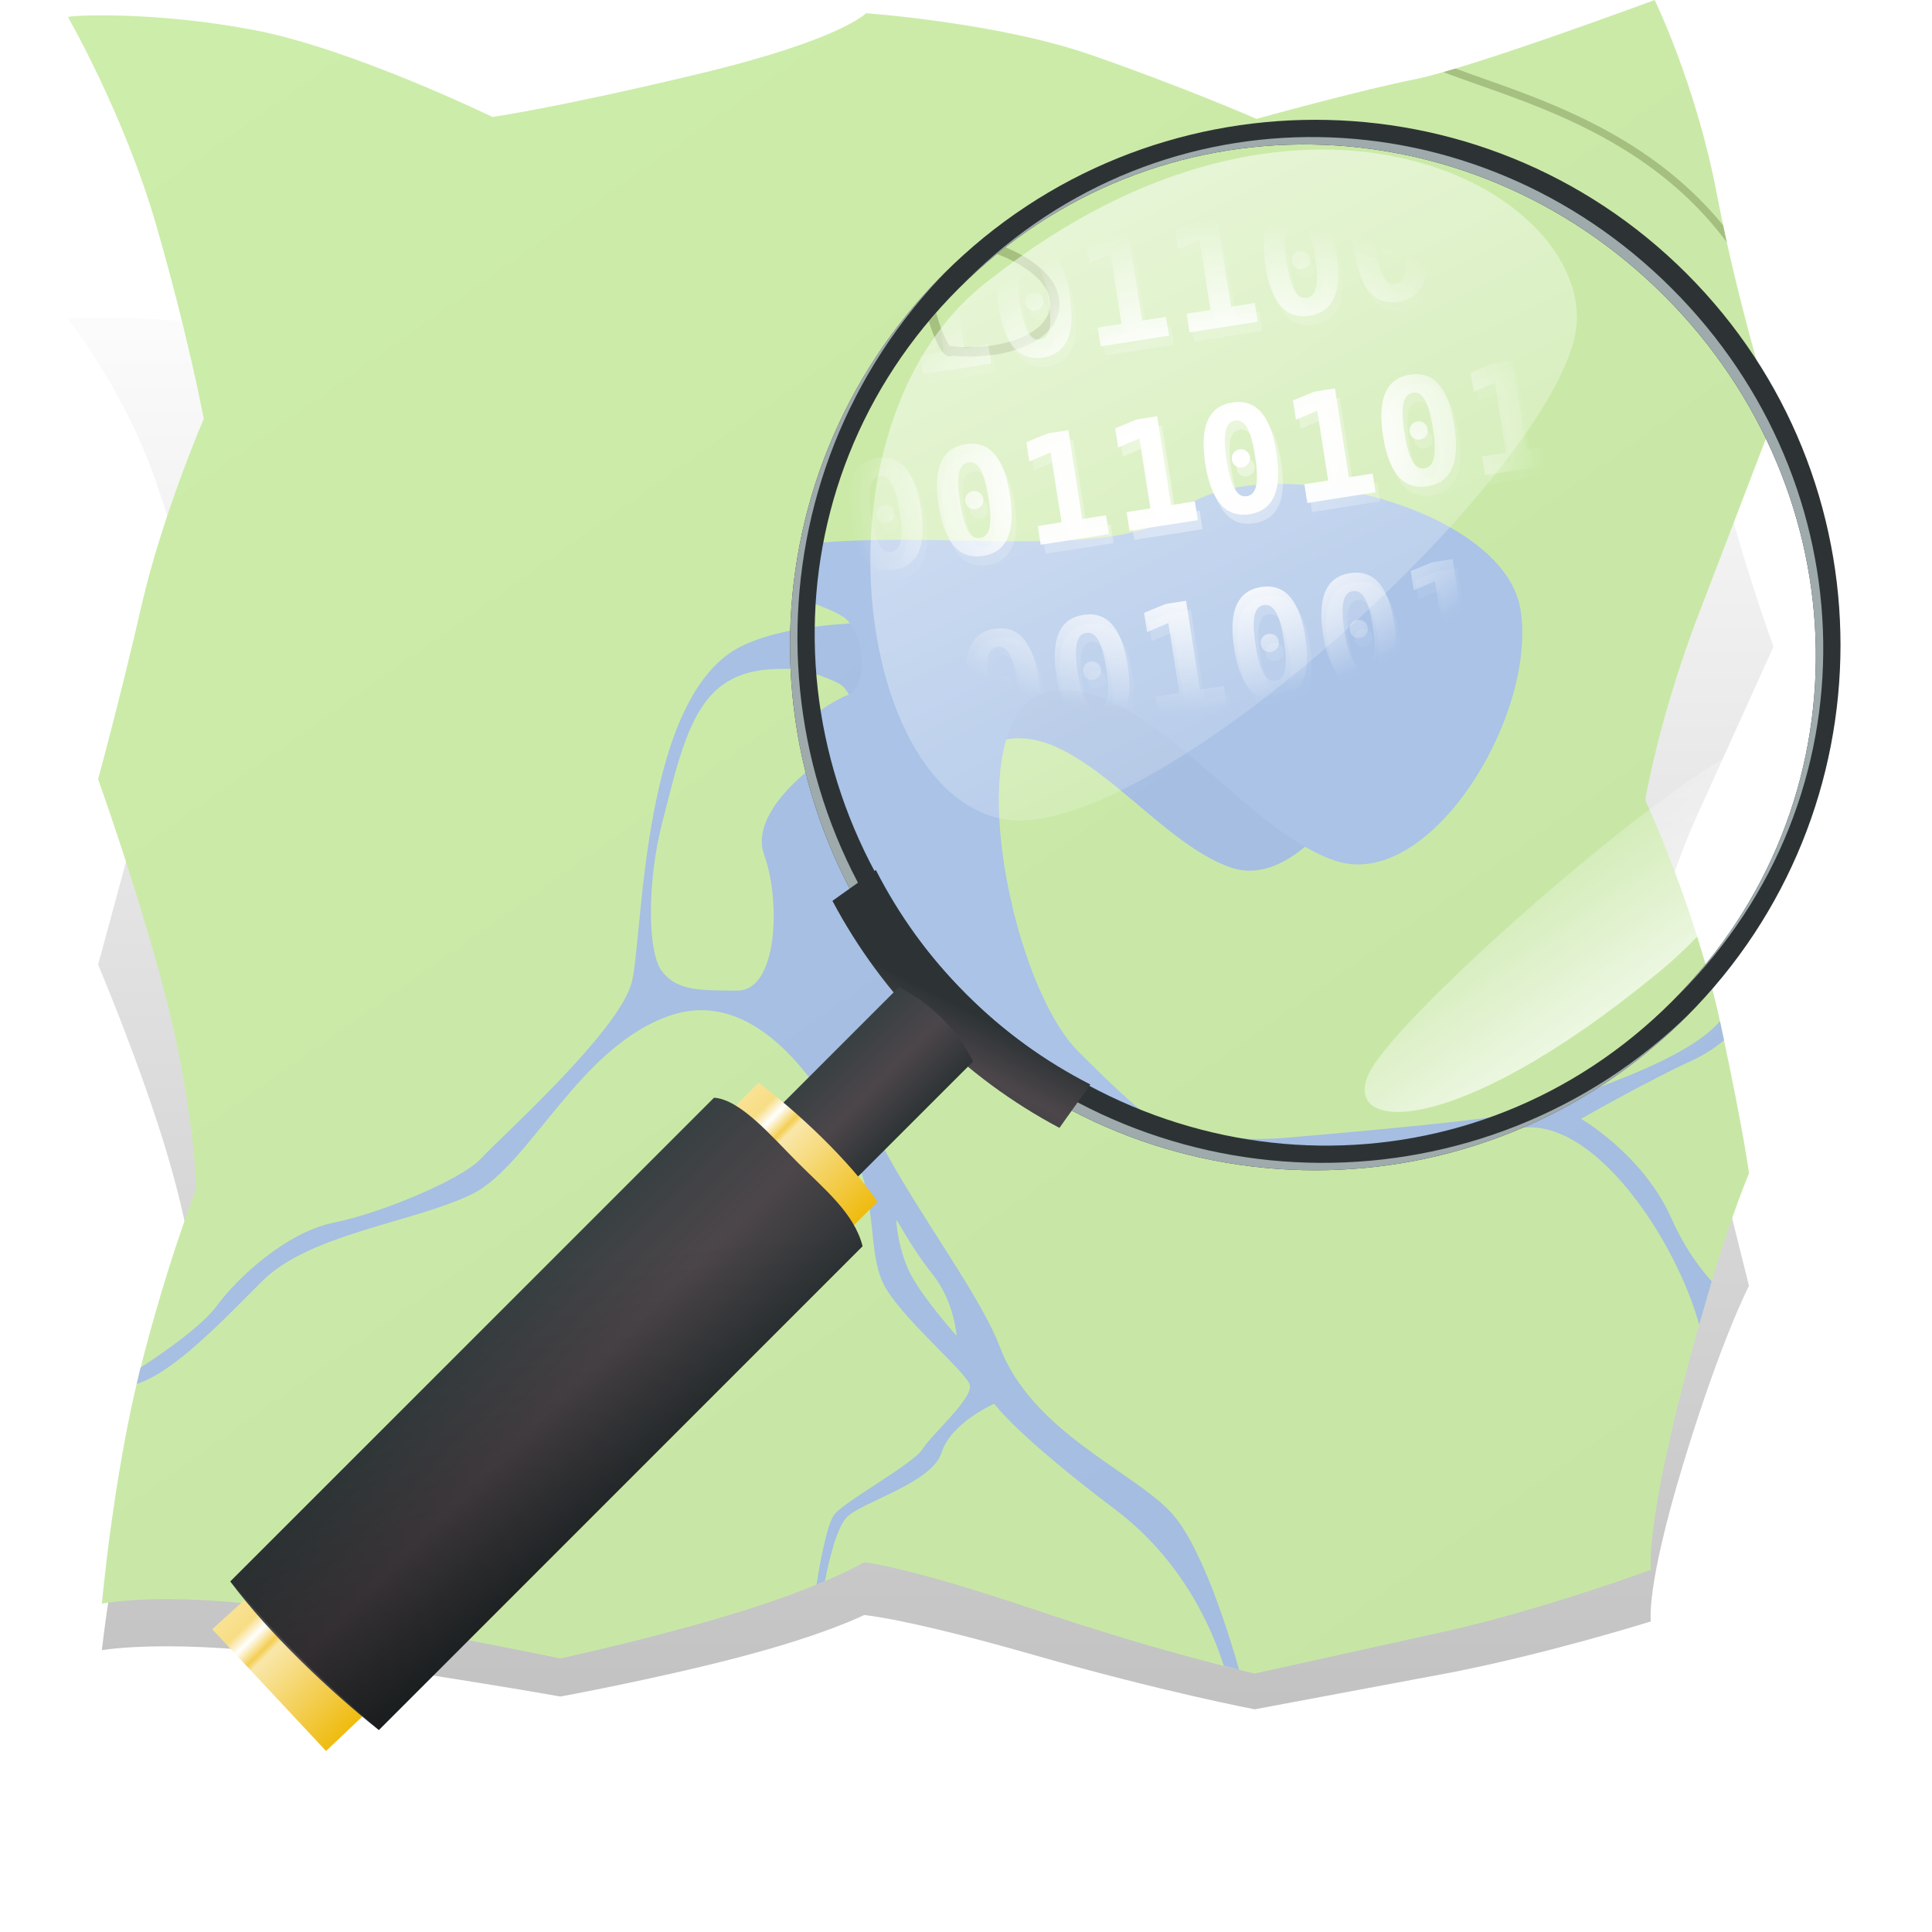 <svg xmlns="http://www.w3.org/2000/svg" xmlns:xlink="http://www.w3.org/1999/xlink" width="256" height="256">
  <style>.B{opacity:.387}.C{fill:#ceeeab}.D{fill-opacity:1}.E{stroke:none}.F{fill:none}.G{stroke-linejoin:round}.H{stroke-linecap:round}.I{stroke:#6d7f42}.J{opacity:.039}.K{fill:#2d3335}</style>
  <defs>
    <linearGradient id="A" xlink:href="#As">
      <stop offset="0"></stop>
      <stop offset="1" stop-opacity="0"></stop>
    </linearGradient>
    <linearGradient xlink:href="#C" id="B" x1="94.25" y1="-94.672" x2="9" y2="-179.969"></linearGradient>
    <linearGradient id="C" xlink:href="#As">
      <stop offset="0"></stop>
      <stop offset="1" stop-opacity="0"></stop>
    </linearGradient>
    <linearGradient xlink:href="#C" id="D" x1="50.75" y1="-114.437" x2="35.75" y2="-30.437"></linearGradient>
    <linearGradient xlink:href="#C" id="E" x1="77.625" y1="-163.125" x2="115.25" y2="-74.625"></linearGradient>
    <linearGradient xlink:href="#C" id="F" x1="56.5" y1="-50.437" x2="125.719" y2="7.063"></linearGradient>
    <linearGradient xlink:href="#C" id="G" x1="35" y1="-163.297" x2="180.75" y2="-146.797"></linearGradient>
    <linearGradient xlink:href="#C" id="H" x1="57" y1="-141.109" x2="179" y2="-41.609"></linearGradient>
    <linearGradient xlink:href="#C" id="I" x1="156" y1="-26.5" x2="208.25" y2="39.75"></linearGradient>
    <linearGradient xlink:href="#C" id="J" x1="142.75" y1="-169.297" x2="235" y2="-77.297"></linearGradient>
    <linearGradient xlink:href="#L" id="K" x1="214.25" y1="-161.359" x2="166.5" y2="-113.719"></linearGradient>
    <linearGradient id="L" xlink:href="#As">
      <stop offset="0" stop-color="#fff"></stop>
      <stop offset="1" stop-color="#fff" stop-opacity="0"></stop>
    </linearGradient>
    <linearGradient xlink:href="#L" id="M" x1="53.25" y1="-126.5" x2="57.656" y2="-62.469"></linearGradient>
    <linearGradient xlink:href="#L" id="N" x1="39.5" y1="6.625" x2="75.719" y2="-17.125"></linearGradient>
    <linearGradient xlink:href="#L" id="O" x1="102" y1="-162.344" x2="85.313" y2="-121.437"></linearGradient>
    <linearGradient xlink:href="#L" id="P" x1="117.75" y1="-78.094" x2="63.5" y2="-14.75"></linearGradient>
    <linearGradient xlink:href="#L" id="Q" x1="180.687" y1="-125.125" x2="133.937" y2="-60.75"></linearGradient>
    <linearGradient xlink:href="#L" id="R" x1="170.75" y1="-23.5" x2="130.219" y2="33.375"></linearGradient>
    <linearGradient y2="-5.656" x2="181.75" y1="-76" x1="213.5" id="S" xlink:href="#L"></linearGradient>
    <linearGradient xlink:href="#A" id="T" x1="210.172" y1="62.064" x2="9" y2="-223.253"></linearGradient>
    <clipPath id="U">
      <path d="M9 12.25s7.5 13 11.75 27.75S27 65.5 27 65.5s-5.5 12.75-8.25 24.75-5.75 23-5.75 23 5.75 16 9.25 30S26 167.5 26 167.5s-4 10.25-7.5 24.25-5 30.75-5 30.75 9.25-2 28.5 1.25 32.25 6 32.25 6 12.75-2.75 24-6.25 16.25-6.5 16.25-6.5 5.5.5 22.5 6.25 29.25 8.5 29.25 8.5l26-5.75c13-3 26.5-8 26.5-8s-.75-5 4.25-24.5 8.75-28 8.75-28-.5-4.5-3.75-19.75S218 116 218 116s1.75-10.5 6.75-23.75L235 65.5s-4.75-15.25-7.5-29.75S219.25 10 219.25 10 195 19 187.5 20.5s-21 5.25-21 5.25-9.75-4.25-22-8.5-29.75-5.5-29.75-5.5-3.25 3.5-22 8-27.5 5.75-27.5 5.75-18.5-9-31.5-11.5-24-2-24.75-1.75z" class="C D E"></path>
    </clipPath>
    <clipPath id="V">
      <path d="M9 12.25s7.5 13 11.75 27.75S27 65.5 27 65.5s-5.5 12.75-8.25 24.75-5.75 23-5.75 23 5.75 16 9.25 30S26 167.5 26 167.5s-4 10.25-7.5 24.25-5 30.75-5 30.75 9.25-2 28.5 1.25 32.25 6 32.25 6 12.75-2.75 24-6.25 16.25-6.5 16.25-6.5 5.5.5 22.5 6.25 29.25 8.5 29.25 8.5l26-5.75c13-3 26.5-8 26.5-8s-.75-5 4.25-24.5 8.75-28 8.75-28-.5-4.5-3.75-19.75S218 116 218 116s1.75-10.5 6.75-23.75L235 65.5s-4.75-15.25-7.5-29.75S219.25 10 219.25 10 195 19 187.5 20.5s-21 5.25-21 5.25-9.75-4.25-22-8.5-29.75-5.5-29.75-5.5-3.25 3.5-22 8-27.5 5.75-27.5 5.75-18.5-9-31.5-11.5-24-2-24.75-1.75z" class="C D E"></path>
    </clipPath>
    <clipPath id="W">
      <path d="M9 12.25s7.5 13 11.75 27.75S27 65.5 27 65.5s-5.5 12.75-8.25 24.75-5.75 23-5.75 23 5.75 16 9.25 30S26 167.5 26 167.5s-4 10.25-7.5 24.25-5 30.75-5 30.75 9.25-2 28.5 1.25 32.25 6 32.25 6 12.75-2.75 24-6.25 16.25-6.5 16.25-6.5 5.5.5 22.5 6.25 29.25 8.5 29.25 8.5l26-5.75c13-3 26.5-8 26.5-8s-.75-5 4.25-24.5 8.75-28 8.75-28-.5-4.5-3.75-19.75S218 116 218 116s1.75-10.5 6.75-23.75L235 65.5s-4.75-15.25-7.5-29.75S219.25 10 219.25 10 195 19 187.5 20.5s-21 5.25-21 5.25-9.75-4.25-22-8.5-29.75-5.5-29.75-5.5-3.25 3.5-22 8-27.5 5.75-27.5 5.75-18.5-9-31.5-11.5-24-2-24.75-1.75z" class="C D E"></path>
    </clipPath>
    <linearGradient id="X" xlink:href="#As">
      <stop offset="0" stop-color="#2d3335"></stop>
      <stop offset=".5" stop-color="#4c464a"></stop>
      <stop offset="1" stop-color="#384042"></stop>
    </linearGradient>
    <linearGradient id="Y" x1="1.538" y1="242.464" x2="17.286" y2="258.212" xlink:href="#As">
      <stop offset="0" stop-color="#f9e295"></stop>
      <stop offset=".125" stop-color="#f7dd84"></stop>
      <stop offset=".206" stop-color="#fff"></stop>
      <stop offset=".301" stop-color="#f4ce51"></stop>
      <stop offset=".341" stop-color="#f9e7aa"></stop>
      <stop offset="1" stop-color="#efbb0e"></stop>
    </linearGradient>
    <linearGradient id="Z" gradientTransform="matrix(-1.969,-1.969,-1.742,1.742,596.186,167.511)" x1="123" y1="150.375" x2="133" y2="150.375" xlink:href="#As">
      <stop offset="0" stop-color="#2d3335"></stop>
      <stop offset=".5" stop-color="#4c464a"></stop>
      <stop offset="1" stop-color="#384042"></stop>
    </linearGradient>
    <linearGradient id="a" x1="67.484" y1="176.517" x2="83.233" y2="192.266" xlink:href="#As">
      <stop offset="0" stop-color="#f9e295"></stop>
      <stop offset=".125" stop-color="#f7dd84"></stop>
      <stop offset=".206" stop-color="#fff"></stop>
      <stop offset=".301" stop-color="#f4ce51"></stop>
      <stop offset=".341" stop-color="#f9e7aa"></stop>
      <stop offset="1" stop-color="#efbb0e"></stop>
    </linearGradient>
    <linearGradient xlink:href="#X" id="b" gradientTransform="matrix(-0.984,-0.984,-0.984,0.984,384.912,126.812)" x1="123" y1="150.375" x2="133" y2="150.375"></linearGradient>
    <linearGradient xlink:href="#X" id="c" x1="126.679" y1="133.071" x2="120.65" y2="144.759"></linearGradient>
    <radialGradient id="d" gradientTransform="matrix(1.005,1.005,1.005,-1.005,-40.838,43.253)" cx="128" cy="86" fx="128" fy="86" r="47" xlink:href="#As">
      <stop offset="0" stop-color="#d0e9f2" stop-opacity="0"></stop>
      <stop offset=".839" stop-color="#d0e9f2" stop-opacity="0"></stop>
      <stop offset=".943" stop-color="#d0e9f2" stop-opacity=".282"></stop>
      <stop offset="1" stop-color="#d0e9f2"></stop>
    </radialGradient>
    <linearGradient y2="150.375" x2="133" y1="167.727" x1="108.003" gradientTransform="matrix(-1.969,-1.969,-1.742,1.742,596.186,167.511)" id="e" xlink:href="#A"></linearGradient>
    <radialGradient id="f" cx="159.613" cy="72.588" fx="159.613" fy="72.588" r="38.417" gradientTransform="matrix(1.212,0,0,0.839,-46.348,24.528)" xlink:href="#As">
      <stop offset="0" stop-color="#fff"></stop>
      <stop offset=".5" stop-color="#fff" stop-opacity=".931"></stop>
      <stop offset="1" stop-color="#fff" stop-opacity="0"></stop>
    </radialGradient>
    <radialGradient r="38.417" fy="72.588" fx="159.613" cy="72.588" cx="159.613" gradientTransform="matrix(1.212,0,0,0.839,-45.92,25.814)" id="g" xlink:href="#As">
      <stop offset="0" stop-color="#fff"></stop>
      <stop offset="1" stop-color="#fff" stop-opacity="0"></stop>
    </radialGradient>
    <linearGradient id="h" x1="126.643" y1="19.815" x2="179.961" y2="127.196" xlink:href="#As">
      <stop offset="0" stop-color="#fff"></stop>
      <stop offset="1" stop-color="#fff" stop-opacity="0"></stop>
    </linearGradient>
    <linearGradient gradientTransform="matrix(-0.503,0.198,0.197,-0.433,276.156,123.417)" y2="137.196" x2="179.961" y1="29.815" x1="126.643" id="i" xlink:href="#As">
      <stop offset="0" stop-color="#fff"></stop>
      <stop offset="1" stop-color="#fff" stop-opacity="0"></stop>
    </linearGradient>
    <filter id="j" x="-.048" y="-.048" width="1.096" height="1.096">
      <feGaussianBlur stdDeviation="4.287"></feGaussianBlur>
    </filter>
    <clipPath id="k">
      <path d="M9 12.25s7.5 13 11.75 27.75S27 65.5 27 65.5s-5.5 12.75-8.25 24.75-5.75 23-5.75 23 5.75 16 9.25 30S26 167.5 26 167.5s-4 10.25-7.5 24.25-5 30.75-5 30.75 9.25-2 28.5 1.25 32.25 6 32.25 6 12.75-2.75 24-6.25 16.25-6.5 16.25-6.5 5.5.5 22.5 6.25 29.25 8.5 29.25 8.5l26-5.75c13-3 26.5-8 26.5-8s-.75-5 4.25-24.5 8.75-28 8.75-28-.5-4.5-3.75-19.75S218 116 218 116s1.75-10.5 6.75-23.75L235 65.5s-4.75-15.25-7.5-29.75S219.25 10 219.25 10 195 19 187.5 20.5s-21 5.25-21 5.25-9.75-4.25-22-8.5-29.75-5.5-29.75-5.5-3.25 3.5-22 8-27.5 5.75-27.5 5.75-18.5-9-31.5-11.5-24-2-24.75-1.75z" class="C D E"></path>
    </clipPath>
    <clipPath id="l">
      <path d="M9 12.25s7.5 13 11.75 27.75S27 65.5 27 65.5s-5.5 12.75-8.25 24.75-5.75 23-5.75 23 5.75 16 9.25 30S26 167.5 26 167.5s-4 10.25-7.5 24.25-5 30.75-5 30.75 9.25-2 28.5 1.25 32.25 6 32.25 6 12.75-2.75 24-6.25 16.25-6.5 16.25-6.5 5.5.5 22.5 6.25 29.25 8.5 29.25 8.5l26-5.75c13-3 26.5-8 26.5-8s-.75-5 4.25-24.5 8.75-28 8.75-28-.5-4.5-3.75-19.75S218 116 218 116s1.75-10.5 6.75-23.75L235 65.5s-4.75-15.25-7.5-29.75S219.25 10 219.25 10 195 19 187.5 20.5s-21 5.25-21 5.25-9.75-4.25-22-8.5-29.75-5.5-29.75-5.5-3.25 3.5-22 8-27.5 5.75-27.5 5.75-18.5-9-31.5-11.5-24-2-24.75-1.75z" class="C D E"></path>
    </clipPath>
    <clipPath id="m">
      <path d="M9 12.25s7.5 13 11.75 27.75S27 65.5 27 65.5s-5.5 12.75-8.25 24.75-5.75 23-5.75 23 5.75 16 9.25 30S26 167.5 26 167.5s-4 10.25-7.5 24.25-5 30.75-5 30.75 9.25-2 28.5 1.25 32.25 6 32.25 6 12.75-2.75 24-6.25 16.25-6.5 16.25-6.5 5.5.5 22.5 6.25 29.25 8.5 29.25 8.5l26-5.75c13-3 26.5-8 26.5-8s-.75-5 4.25-24.5 8.75-28 8.75-28-.5-4.5-3.75-19.75S218 116 218 116s1.75-10.5 6.75-23.75L235 65.5s-4.75-15.25-7.5-29.75S219.25 10 219.25 10 195 19 187.5 20.5s-21 5.25-21 5.25-9.75-4.25-22-8.5-29.75-5.5-29.75-5.5-3.25 3.5-22 8-27.5 5.75-27.5 5.75-18.5-9-31.5-11.5-24-2-24.75-1.75z" class="C D E"></path>
    </clipPath>
    <linearGradient id="n" x1="210.172" y1="264.064" x2="9" y2="-21.253" xlink:href="#As">
      <stop offset="0"></stop>
      <stop offset="1" stop-opacity="0"></stop>
    </linearGradient>
    <linearGradient xlink:href="#p" id="o" x1="214.25" y1="-161.359" x2="166.5" y2="-113.719"></linearGradient>
    <linearGradient id="p" xlink:href="#As">
      <stop offset="0" stop-color="#fff"></stop>
      <stop offset="1" stop-color="#fff" stop-opacity="0"></stop>
    </linearGradient>
    <linearGradient xlink:href="#p" id="q" x1="53.25" y1="-126.5" x2="57.656" y2="-62.469"></linearGradient>
    <linearGradient xlink:href="#p" id="r" x1="39.5" y1="6.625" x2="75.719" y2="-17.125"></linearGradient>
    <linearGradient xlink:href="#p" id="s" x1="102" y1="-162.344" x2="85.313" y2="-121.437"></linearGradient>
    <linearGradient xlink:href="#p" id="t" x1="117.75" y1="-78.094" x2="63.5" y2="-14.75"></linearGradient>
    <linearGradient xlink:href="#p" id="u" x1="180.687" y1="-125.125" x2="133.937" y2="-60.75"></linearGradient>
    <linearGradient xlink:href="#p" id="v" x1="170.75" y1="-23.5" x2="130.219" y2="33.375"></linearGradient>
    <linearGradient y2="-5.656" x2="181.75" y1="-76" x1="213.5" id="w" xlink:href="#p"></linearGradient>
    <linearGradient xlink:href="#y" id="x" x1="94.25" y1="-94.672" x2="9" y2="-179.969"></linearGradient>
    <linearGradient id="y" xlink:href="#As">
      <stop offset="0"></stop>
      <stop offset="1" stop-opacity="0"></stop>
    </linearGradient>
    <linearGradient xlink:href="#y" id="z" x1="50.75" y1="-114.437" x2="35.75" y2="-30.437"></linearGradient>
    <linearGradient xlink:href="#y" id="AA" x1="77.625" y1="-163.125" x2="115.25" y2="-74.625"></linearGradient>
    <linearGradient xlink:href="#y" id="AB" x1="56.5" y1="-50.437" x2="125.719" y2="7.063"></linearGradient>
    <linearGradient xlink:href="#y" id="AC" x1="35" y1="-163.297" x2="180.75" y2="-146.797"></linearGradient>
    <linearGradient xlink:href="#y" id="AD" x1="57" y1="-141.109" x2="179" y2="-41.609"></linearGradient>
    <linearGradient xlink:href="#y" id="AE" x1="156" y1="-26.5" x2="208.25" y2="39.75"></linearGradient>
    <linearGradient xlink:href="#y" id="AF" x1="142.75" y1="-169.297" x2="235" y2="-77.297"></linearGradient>
    <clipPath id="AG">
      <path d="M123.623 141.062c20.832 20.243 54.607 19.289 75.439-2.132s20.832-55.196 0-75.439-54.607-19.289-75.439 2.132-20.832 55.196 0 75.439z" fill="url(#AH)" class="D E"></path>
    </clipPath>
    <radialGradient id="AH" gradientTransform="matrix(0.803,0.78,0.803,-0.825,-10.402,73.423)" cx="128" cy="86" fx="128" fy="86" r="47" xlink:href="#As">
      <stop offset="0" stop-color="#d0e9f2" stop-opacity="0"></stop>
      <stop offset=".839" stop-color="#d0e9f2" stop-opacity="0"></stop>
      <stop offset=".943" stop-color="#d0e9f2" stop-opacity=".282"></stop>
      <stop offset="1" stop-color="#d0e9f2"></stop>
    </radialGradient>
    <filter id="AI" x="-.071" y="-.071" width="1.141" height="1.141">
      <feGaussianBlur stdDeviation="6.311"></feGaussianBlur>
    </filter>
    <filter id="AJ" x="-.047" y="-.049" width="1.095" height="1.097">
      <feGaussianBlur stdDeviation="4.458"></feGaussianBlur>
    </filter>
    <linearGradient id="AK" x1="122" y1="245.448" x2="122" y2="4.302" xlink:href="#As">
      <stop offset="0"></stop>
      <stop offset="1" stop-opacity="0"></stop>
    </linearGradient>
    <clipPath id="AL">
      <path d="M9 22.578s7.5 12.393 11.75 26.8S27 74.373 27 74.373s-5.5 13.195-8.25 25.417S13 123.255 13 123.255s5.75 15.535 9.25 29.252S26 176.453 26 176.453s-4 10.574-7.5 24.857-5 31.154-5 31.154 9.25-2.748 28.5-1.055 32.25 3.392 32.25 3.392 12.75-3.781 24-8.191 16.25-7.814 16.25-7.814 5.5.055 22.5 4.43 29.25 6.134 29.25 6.134l26-7.853c13-4.051 26.5-10.143 26.5-10.143s-.75-4.939 4.25-24.844 8.75-28.708 8.75-28.708-.514-4.455-3.75-19.447c-1.75-8.108-2.25-4.068-2.25-4.068s16.264-26.155 16.5-40.334C242.5 78.943 235 57.55 235 57.55s-4.75-14.866-7.5-29.143-8.25-25.083-8.25-25.083S195 14.285 187.5 16.392s-21 6.948-21 6.948-9.75-3.461-22-6.721-29.75-3.094-29.75-3.094-3.25 3.763-22 9.779-27.5 7.974-27.5 7.974-18.5-7.504-31.5-8.952-24-.059-24.75.252z" fill="url(#AM)" class="D E J"></path>
    </clipPath>
    <linearGradient id="AM" x1="210.172" y1="258.122" x2="9" y2="-10.925" xlink:href="#As">
      <stop offset="0"></stop>
      <stop offset="1" stop-opacity="0"></stop>
    </linearGradient>
    <path id="AN" d="M174.281 35.875c-17.599 0-35.192 6.639-48.719 19.906-.167.163-.334.303-.5.469-22.056 22.056-26.209 55.251-12.469 81.5l-2.281 1.625a72.07 72.07 0 0 0 8.094 12.125l-13.312 13.344c-1.341-.586-2.789-1.033-4.562-1.375l-2.844 2.844c-1.109-.484-2.138-.816-3.062-.875L30.5 229.563c-.037 1.101.226 2.187.656 3.281l-.531.531-1.094 1.094c.715 3.738 2.01 6.823 5.469 10.281s6.42 4.63 10.281 5.469l1.094-1.094.719-.719c1.088.462 2.13.786 3.094.844l64.125-64.125c-.243-.975-.62-1.935-1.031-2.906l3-3c-.25-1.732-.677-3.198-1.312-4.594l13.281-13.281a72.07 72.07 0 0 0 12.125 8.094l1.625-2.281c26.249 13.74 59.444 9.587 81.5-12.469.166-.166.305-.333.469-.5 26.694-27.217 26.549-70.92-.469-97.937-13.59-13.59-31.407-20.375-49.219-20.375zm-.5 3.281h.313c.949.018 1.895.065 2.844.125a65.85 65.85 0 0 1 2.875.25l.281.031.281.031c.146.017.292.045.438.063.896.11 1.795.228 2.688.375.619.102 1.227.224 1.844.344l1.031.188c.724.152 1.436.323 2.156.5l.938.219c.073.019.146.043.219.063.956.253 1.897.516 2.844.813.072.023.146.04.219.063a67.71 67.71 0 0 1 2.844.969c.053.019.103.043.156.063.955.352 1.902.728 2.844 1.125.052.022.105.041.156.063.942.4 1.885.836 2.813 1.281.042.02.083.042.125.063.935.451 1.862.91 2.781 1.406.033.018.061.045.094.063.927.503 1.841 1.013 2.75 1.563.032.019.062.043.094.063a68.23 68.23 0 0 1 2.688 1.719c.549.369 1.084.77 1.625 1.156l1.094.781c.019.014.044.017.063.031.878.655 1.74 1.36 2.594 2.063a70.63 70.63 0 0 1 5.063 4.594 70.62 70.62 0 0 1 4.563 5.031c.009.011.022.02.031.031.703.854 1.407 1.715 2.063 2.594.283.379.539.773.813 1.156l1.094 1.563c.016.024.046.038.063.063.598.89 1.167 1.778 1.719 2.688.019.032.043.062.063.094.546.903 1.063 1.829 1.563 2.75.018.033.045.061.063.094.498.921.954 1.844 1.406 2.781.02.042.042.083.063.125.446.93.88 1.868 1.281 2.813.022.051.041.105.063.156A67.98 67.98 0 0 1 236.5 84c.019.053.043.104.063.156.348.948.666 1.885.969 2.844.023.072.04.147.063.219.294.941.561 1.894.813 2.844.019.074.043.145.063.219.081.31.143.627.219.938l.5 2.156c.072.342.121.688.188 1.031l.344 1.844c.147.893.265 1.791.375 2.688.018.146.046.291.063.438l.031.281.031.281c.102.956.19 1.917.25 2.875.059.942.107 1.9.125 2.844.002.104-.002.208 0 .313.015 1.053.004 2.104-.031 3.156-.032.931-.085 1.853-.156 2.781l-.031.375c-.076.918-.166 1.835-.281 2.75a65.2 65.2 0 0 1-.437 2.875c-.014.082-.017.168-.031.25l-.062.375c-.165.908-.358 1.817-.562 2.719l-.094.406c-.208.889-.441 1.775-.687 2.656-.164.587-.35 1.167-.531 1.75l-.531 1.688a63.25 63.25 0 0 1-.937 2.563l-.187.469c-.045.112-.08.231-.125.344a62.9 62.9 0 0 1-1.125 2.594 63.45 63.45 0 0 1-1.187 2.438c-.081.158-.168.311-.25.469L232.062 139l-.281.5c-.199.339-.419.664-.625 1-.362.591-.742 1.168-1.125 1.75-.005.007.005.024 0 .031-.491.746-1.006 1.488-1.531 2.219-.457.636-.954 1.251-1.437 1.875-.197.254-.361.529-.562.781l-.406.5c-.164.201-.334.395-.5.594-.557.667-1.131 1.318-1.719 1.969-.606.671-1.235 1.347-1.875 2-.161.164-.306.337-.469.5-21.13 21.13-52.259 24.495-77.187 11.156l.125-.187c-3.704-1.897-7.262-4.14-10.625-6.781-.539-.423-1.065-.87-1.594-1.312l-1.531-1.312-.281-.25c-.822-.748-1.612-1.518-2.406-2.312s-1.565-1.585-2.313-2.406l-.25-.281c-.45-.504-.882-1.017-1.312-1.531l-1.312-1.594c-2.641-3.363-4.885-6.921-6.781-10.625l-.187.125c-13.339-24.929-9.974-56.057 11.156-77.188.163-.163.336-.308.5-.469a68.23 68.23 0 0 1 2-1.875c.651-.588 1.302-1.162 1.969-1.719l.813-.687c.343-.277.715-.512 1.063-.781.624-.483 1.239-.98 1.875-1.437a65.36 65.36 0 0 1 2.25-1.531l1.75-1.125 1.344-.812c.681-.395 1.371-.757 2.063-1.125l.531-.281c.945-.491 1.881-.966 2.844-1.406a62.89 62.89 0 0 1 2.594-1.125c.153-.062.316-.096.469-.156.968-.384 1.925-.759 2.906-1.094.56-.191 1.123-.356 1.688-.531l1.75-.531c.881-.246 1.768-.48 2.656-.687.071-.017.148-.015.219-.031l1.25-.281 2.031-.406c.082-.014.168-.017.25-.031.951-.164 1.919-.317 2.875-.437a64.69 64.69 0 0 1 5.906-.469 65.09 65.09 0 0 1 3.156-.031h0z"></path>
    <path id="AO" d="M110.75 5.5l-4.25 7c-.75 9-2.25 13.75-8.5 16.5s-12.25 3.5-11 7.5 13 9.25 14.25 13 8.25 1.75 11 7 2 15.25-3.75 17.25-17.5.5-20.25 9.5-4.75 10.5-9 12.75-7.25 10.5-3.5 16.5 12.25-1.25 15-6.5S98 97.25 98 97.25h23.75l59-1.75 3.25-3.75s3.25 4 2.75 8.75-3.75 14.75.25 17.25 19.5-2 24-7-4.75-28.25-10.5-29.5-18.5-1.75-17-7 11.75 4.5 17.25 3.25 16.75-21 12-25.25-24.25-5.25-25.75-8 21-8 22.25-11-2.5-7.25-6.25-8.5S189 41 182 40.5s-20 5.75-17.25 11.5-6 11-14.5 6.5-24.75-13-21.75-24S150 15.75 150 15.75L110.75 5.5zM97.188 112.719c-1.595.146-4.469 4.688-4.937 7.031-.5 2.5-3.25 6.75-3.5 12.25s4.75 6.75 8.75 6.5 2.75-6.75 2-15c-.25 0-.5-10.25-2-10.75-.094-.031-.206-.041-.312-.031h0zm92.719 51.656c-6.335.295-6.625 7.469-7.406 8.875-1.25 2.25 2.25 13.75 2 18s-4.75 5.25-9.5 9.75.5 16 11.25 31l44.75 1.25-1-35s4.75-4.25-20.75-24.25c-9.562-7.5-15.542-9.802-19.344-9.625zM39.938 180.906c-4.029-.103-8.281 5.719-9.687 7.594-1.5 2-6.25 5-17 9.5l-14.5 34.25 53 4.25s1.75-11-4.25-15.75S30.25 215 29.25 207.5s9.25-10 13.75-14.25S45 182 40.75 181c-.266-.062-.544-.087-.812-.094h0z"></path>
    <path id="AP" d="M122.75 62.25c6.25.5 12.25-2.25 10.75-6.5s-12.5-7.25-13.25-3 2 10.5 2.5 9.5z"></path>
    <path id="AQ" d="M108.75 46.75c-8.5-5.5-8.5-7.25-7-8s10.25 5 12.75 8-2.25 2-5.75 0z"></path>
    <path id="AR" d="M15.75 151.25c33-2.5 38.25-3.5 36.25-10.25s-8.75-23.5-23-22.5-22.75-6.75-22.75-6.75"></path>
    <path id="AS" d="M17.5 177.25c18.25-10 28.75-8.5 35-11.5s13.25-5.75 15.75-9.5 5.75-11.5 5.75-18-3.5-36 3.25-43.5 17.25-26 26-23.25 12.25 9.75 22 9.5S147 77 149.5 68.75s-15.75-16-16-23 5.5-14.25 20.25-17 23.5-11.5 23.5-11.5"></path>
    <path id="AT" d="M14.5 161c15.25-1.5 22.25 3.5 31.5 1.75s13.25-3 17.75-5.75 6-3.75 6.25-6.5 1-12.5-3-22S54.5 97 58.75 89.75 64 68.25 74.5 65.25 95.5 59 102.25 64s12.75 14.25 20 14.5S134 77 136.75 74s4.5-10.25 1.75-13.75-15.5-5.5-17.25-9.5-10.75-17-.25-26.75 36.25-8.25 36.25-8.25"></path>
    <path id="AU" d="M21.25 159c13.75 1 21.5 4.25 33.5-.5s13.5-5.25 13.75-8.75-.25-15.75-3-20-13-13.75-15.75-24.25.25-41 8.5-48.25 32-7.25 37.5-10.5 5.25-16.75 13-24.5 27-12.25 27-12.25"></path>
    <path id="AV" d="M9.75 214c19-12.5 36-1.25 49-4s38.25-37.25 46-37 5.5-11.75 8.5-13.25 5.5 6 11.75 8 24.5-2.75 23.5-5.75-7-7.75-5.5-8.5 8.5 5 12.75 3.5 43.75-1 48.5-13.5 21.5-13.5 21.5-13.5"></path>
    <path id="AW" d="M77.5 233.5c13.5-11.5 23.25-25 28.5-27s12.75-3.75 15.75-8 2.5-10.75 5.25-12 3.75 5.75 8.75 6 36.75-5 42.75-11.75 32.25-12.5 32.5-14.5-1-4.75.25-5.5 24.75-6 24.75-6"></path>
    <path id="AX" d="M168.75 236c9-13.75 20.5-41 29.5-42s10.25-2.5 12.5-4.25 17 2.25 17 2.25"></path>
    <path id="AY" d="M57.75 20l-8.5 28.25 18 6.25L75 90.75 54 113l9 10.5L51 135l.5 4.5L71.75 164l14-6.75 20.5 18.5L95.75 204l10.25 8.5-2.75 13"></path>
    <path id="AZ" d="M105.75 212.25l12.5-27.75 11-7 27.5 15.75 20.5-3.75-.25-15.75-10.25-6 12.75-26.25 5.75-3.75 38.75-10"></path>
    <path id="Aa" d="M219.25-182s-24.25 9-31.75 10.5-21 5.25-21 5.25c4.924-1.358 11.437 45.392 14.25 52.25l-.062.281c11.808-4.074 51.21-4.768 54.313-12.781 0 0-4.75-15.25-7.5-29.75S219.25-182 219.25-182z"></path>
    <path id="Ab" d="M27-126.5s-5.5 12.75-8.25 24.75-5.75 23-5.75 23l50.625 16.281 15.781-58.906L27-126.5z"></path>
    <path id="Ac" d="M26-24.5S22-14.25 18.5-.25s-5 30.75-5 30.75.147-.045.438-.094c2.034-.338 11.219-1.5 28.063 1.344 19.25 3.25 32.25 6 32.25 6l1.469-52.5-.75.125L26-24.5z"></path>
    <path id="Ad" d="M114.75-180.25s-3.25 3.5-22 8-27.5 5.75-27.5 5.75c5.182 14.704 12.03 29.27 14.25 44.75l-.094.313 48.031-3.937 1.125.25c-3.362-13.323-7.796-54.592-13.812-55.125z"></path>
    <path id="Ae" d="M117.594-78.094L63.969-62.375l-.344-.094L63.5-62l12.25 46.5-.031.75 49.469-8.875.531.188.031-.062-8.25-54.25.094-.344h0z"></path>
    <path id="Af" d="M128.563-125.125l.688 2.375-11.656 44.656.094-.031L169.5-60.75l11.188-52.969-1 .375-51.125-11.781h0z"></path>
    <path id="Ag" d="M125.531-23.5L114.5 25s5.5.5 22.5 6.25l6.125 2.031L148.75 35c10.617 3.199 17.5 4.75 17.5 4.75l12.719-45.406-1.531.563L125.531-23.5z"></path>
    <path id="Ah" d="M218-76c-15.666 6.288-31.698 11.15-48.062 15.406l-.437-.156 9.5 55-.031.094c17.839-6.36 35.381-13.387 52.781-20.844 0 0-.5-4.5-3.75-19.75S218-76 218-76z"></path>
    <path id="Ai" d="M13.719-179.969c-1.106-.003-1.972.032-2.719.063l-1.156.063c-.029.002-.066-.002-.094 0l-.75.094s7.5 13 11.75 27.75S27-126.5 27-126.5l51.469 5.125.938-.062.094-.312c-2.22-15.48-9.068-30.046-14.25-44.75 0 0-18.5-9-31.5-11.5l-3-.531-1.75-.281-.687-.094c-1.306-.182-2.588-.34-3.812-.469-.735-.077-1.395-.128-2.094-.187l-2-.156-2.781-.156c-1.456-.063-2.769-.091-3.906-.094h0z"></path>
    <path id="Aj" d="M13-78.75s5.75 16 9.25 30S26-24.5 26-24.5l48.969 9.875.75-.125.031-.75L63.5-62l.125-.469L13-78.75z"></path>
    <path id="Ak" d="M127.438-125.375l-47.969 4h-.062L63.625-62.469l.344.094 53.625-15.719 11.656-44.656c-.224-.633-.453-1.447-.687-2.375l-1.125-.25h0z"></path>
    <path id="Al" d="M125.188-23.625L75.719-14.75l-1.469 52.5S87 35 98.25 31.5 114.5 25 114.5 25l11.219-48.437-.531-.187z"></path>
    <path id="Am" d="M114.75-180.25c6.016.533 10.45 41.802 13.813 55.125l51.125 11.781c.305-.13.643-.252 1-.375l.063-.281c-2.813-6.858-9.326-53.608-14.25-52.25l-1.719-.719c-3.316-1.395-11.094-4.594-20.281-7.781-12.25-4.25-29.75-5.5-29.75-5.5z"></path>
    <path id="An" d="M117.688-78.125l-.094.031-.094.344 8.25 53.25-.219 1 51.906 18.406 1.531-.562.031-.094-9.5-55-51.812-17.375h0z"></path>
    <path id="Ao" d="M231.75-26.5c-17.4 7.457-34.942 14.484-52.781 20.844L166.25 39.75l26-5.75c13-3 26.5-8 26.5-8S218 21 223 1.5s8.75-28 8.75-28z"></path>
    <path id="Ap" d="M235-126.5c-3.102 8.014-42.505 8.707-54.312 12.781L169.5-60.75l.438.156C186.302-64.85 202.334-69.712 218-76c0 0 1.75-10.5 6.75-23.75L235-126.5z"></path>
    <path id="Aq" d="M9 12.25s7.5 13 11.75 27.75S27 65.5 27 65.5s-5.5 12.75-8.25 24.75-5.75 23-5.75 23 5.75 16 9.25 30S26 167.5 26 167.5s-4 10.25-7.5 24.25-5 30.75-5 30.75 9.25-2 28.5 1.25 32.25 6 32.25 6 12.75-2.75 24-6.25 16.25-6.5 16.25-6.5 5.5.5 22.5 6.25 29.25 8.5 29.25 8.5l26-5.75c13-3 26.5-8 26.5-8s-.75-5 4.25-24.5 8.75-28 8.75-28-.5-4.5-3.75-19.75S218 116 218 116s1.75-10.5 6.75-23.75L235 65.5s-4.75-15.25-7.5-29.75S219.25 10 219.25 10 195 19 187.5 20.5s-21 5.25-21 5.25-9.75-4.25-22-8.5-29.75-5.5-29.75-5.5-3.25 3.5-22 8-27.5 5.75-27.5 5.75-18.5-9-31.5-11.5-24-2-24.75-1.75z"></path>
    <path id="Ar" d="M127.033 132.717c26.093 26.093 68.397 26.093 94.49 0s26.093-68.397 0-94.49-68.397-26.093-94.49 0-26.093 68.397 0 94.49z"></path>
    <linearGradient id="As" gradientUnits="userSpaceOnUse"></linearGradient>
  </defs>
  <g transform="translate(0 -10)">
    
    <path transform="matrix(1 0 0 .847 0 37.66)" d="M9 17.25s7.5 11 11.75 25.75S27 68.5 27 68.5s-5.5 12.75-8.25 24.75l-5.75 25s5.75 16 9.25 30S26 170.5 26 170.5s-4 10.25-7.5 24.25-5 30.75-5 30.75 9.25-2 28.5 1.25 32.25 6 32.25 6 12.75-2.75 24-6.25 16.25-6.5 16.25-6.5 5.5.5 22.5 6.25 29.25 8.5 29.25 8.5l26-5.75c13-3 26.5-8 26.5-8s-.75-5 4.25-24.5 8.75-28 8.75-28L228 150.75C224.75 135.5 218 121 218 121s1.75-12.5 6.75-25.75L235 68.5s-4.75-15.25-7.5-29.75S219.25 15 219.25 15 195 24 187.5 25.5s-21 5.25-21 5.25-9.75-4.25-22-8.5-29.75-5.5-29.75-5.5-3.25 3.5-22 8-27.5 5.75-27.5 5.75-18.5-9-31.5-11.5-24-2-24.75-1.75z" opacity=".5" fill="url(#AK)" filter="url(#AJ)"></path>
  </g>
  <path d="M9 2.25s7.5 13 11.75 27.75S27 55.5 27 55.5s-5.5 12.75-8.25 24.75-5.75 23-5.75 23 5.75 16 9.25 30S26 157.5 26 157.5s-4 10.25-7.5 24.25-5 30.75-5 30.75 9.25-2 28.5 1.25 32.25 6 32.25 6 12.75-2.75 24-6.25 16.25-6.5 16.25-6.5 5.5.5 22.5 6.25 29.25 8.5 29.25 8.5l26-5.75c13-3 26.5-8 26.5-8s-.75-5 4.25-24.5 8.75-28 8.75-28-.5-4.5-3.75-19.75S218 106 218 106s1.75-10.5 6.75-23.75L235 55.5s-4.75-15.25-7.5-29.75S219.25 0 219.25 0 195 9 187.5 10.5s-21 5.25-21 5.25-9.75-4.25-22-8.5-29.75-5.5-29.75-5.5-3.25 3.5-22 8-27.5 5.75-27.5 5.75-18.5-9-31.5-11.5S9.75 2 9 2.25z" class="C"></path>
  <g clip-path="url(#W)" transform="translate(0 -10)">
    
  </g>
  <path d="M158.531 75.344c-4.76-.014-9.031.969-11.531 3.156-8 7-35 .75-48.5 7s-13.25 38-14.75 44.5-17.5 20.75-20 23.5-13.25 7.25-19.5 8.5-12.75 7.25-15.5 11c-2.021 2.756-7.406 6.45-10.125 8.219-.046.181-.079.349-.125.531-.134.535-.247 1.083-.375 1.625 4.98-1.605 11.18-8.18 16.625-13.625 6.25-6.25 20-7.75 27.75-11.5S76.75 138.5 89 134.5s21.25 11.75 24.25 18.5 1.75 12.75 3.75 17 11 11.75 11.5 13.5-5 6.5-6.25 8.5-10.5 7-11.75 8.75c-.966 1.352-1.923 6.773-2.312 9.219l1.125-.469c.484-2.529 1.515-7.078 2.938-8.5 2-2 11.25-4.5 12.5-8.5s7-6.5 7-6.5 2.75 4 16 14c8.833 6.667 12.758 15.534 14.406 20.719l2.031.531c-1.221-4.319-4.836-16.239-8.937-20.75-5-5.5-18.5-10.75-22.75-22S108 144.25 115 138.25s16.5-4 28.5 7.5 46.25 5.75 57.75 3.75c9.955-1.731 20.834 14.883 23.906 26.031l1.656-5.75c-1.738-1.926-3.697-4.62-5.312-8.281-3.75-8.5-12-13.25-12-13.25s8.75-5 14.75-7.75c1.617-.741 3.006-1.677 4.188-2.656L228 135.75l-.094-.437c-4.766 5.562-19.232 9.615-21.656 10.938-2.75 1.5-18.25 3-35.75 4.5s-26.75-7.5-34.25-14.75-13-36-3-38 20 13.75 30 17 21.5-15.75 19.75-27c-1.203-7.734-13.997-12.625-24.469-12.656h0zm-53.344 13.281c1.275.001 5.859 1.594 6.563 2.375 2.25 2.5 2 7.25 0 8s-12.75 8-10.5 14.25 1.75 18-3.5 18-8 0-10-2.5-2-12 0-19.75 3.5-15 8-18.25c3.094-2.234 6.632-2.128 9.438-2.125h0zm13.594 73.094c.203.014 1.906 3.516 4.719 7.031 3 3.75 3.25 8.25 3.25 8.25s-4.25-4.75-6-8-2-7.25-2-7.25c0-.031.018-.032.031-.031h0z" fill="#aac3e7"></path>
  <g class="F G I">
    
    
  </g>
  <g transform="translate(0 -10)" class="F">
    <g clip-path="url(#U)" class="I">
      
      
      <g class="G H">
        
        
        <path d="M190 18.5c11.75 5 39 9.75 47.25 40.25" class="B"></path>
        
        
        
      </g>
    </g>
    <g clip-path="url(#V)" stroke="#d38484" stroke-width="2" class="H">
      
      
    </g>
  </g>
  <path d="M9-189.75s7.5 13 11.75 27.75S27-136.5 27-136.5s-5.5 12.75-8.25 24.75-5.75 23-5.75 23 5.75 16 9.25 30S26-34.5 26-34.5s-4 10.25-7.5 24.25-5 30.75-5 30.75 9.25-2 28.5 1.25 32.25 6 32.25 6S87 25 98.25 21.5 114.5 15 114.5 15s5.5.5 22.5 6.25 29.25 8.5 29.25 8.5l26-5.75c13-3 26.5-8 26.5-8S218 11 223-8.5s8.75-28 8.75-28-.5-4.5-3.75-19.75S218-86 218-86s1.75-10.5 6.75-23.75L235-136.5s-4.75-15.25-7.5-29.75-8.25-25.75-8.25-25.75-24.25 9-31.75 10.5-21 5.25-21 5.25-9.75-4.25-22-8.5-29.75-5.5-29.75-5.5-3.25 3.5-22 8-27.5 5.75-27.5 5.75-18.5-9-31.5-11.5-24-2-24.75-1.75z" fill="url(#T)" transform="translate(0 192)" class="J"></path>
  <g transform="translate(0 182)">
    <g opacity=".27">
      
      
      
      
      
      
      
      
    </g>
    <g opacity=".043">
      
      
      
      
      
      
      
      
    </g>
  </g>
  <g transform="matrix(1.253 .035 0 1.253 -27.809 -48.344)" clip-path="url(#AG)">
    
    <g clip-path="url(#k)">
      
    </g>
    <path d="M158.531 85.344c-4.76-.014-9.031.969-11.531 3.156-8 7-35 .75-48.5 7s-13.25 38-14.75 44.5-17.5 20.75-20 23.5-13.25 7.25-19.5 8.5-12.75 7.25-15.5 11c-2.021 2.756-7.406 6.45-10.125 8.219-.046.181-.079.349-.125.531-.134.535-.247 1.083-.375 1.625 4.98-1.605 11.18-8.18 16.625-13.625 6.25-6.25 20-7.75 27.75-11.5S76.75 148.5 89 144.5s21.25 11.75 24.25 18.5 1.75 12.75 3.75 17 11 11.75 11.5 13.5-5 6.5-6.25 8.5-10.5 7-11.75 8.75c-.966 1.352-1.923 6.773-2.312 9.219l1.125-.469c.484-2.529 1.515-7.078 2.938-8.5 2-2 11.25-4.5 12.5-8.5s7-6.5 7-6.5 2.75 4 16 14c8.833 6.667 12.758 15.534 14.406 20.719l2.031.531c-1.221-4.319-4.836-16.239-8.937-20.75-5-5.5-18.5-10.75-22.75-22S108 154.25 115 148.25s16.5-4 28.5 7.5 46.25 5.75 57.75 3.75c9.955-1.731 20.834 14.883 23.906 26.031l1.656-5.75c-1.738-1.926-3.697-4.62-5.312-8.281-3.75-8.5-12-13.25-12-13.25s8.75-5 14.75-7.75c1.617-.741 3.006-1.677 4.188-2.656L228 145.75l-.094-.437c-4.766 5.562-19.232 9.615-21.656 10.938-2.75 1.5-18.25 3-35.75 4.5s-26.75-7.5-34.25-14.75-13-36-3-38 20 13.75 30 17 21.5-15.75 19.75-27c-1.203-7.734-13.997-12.625-24.469-12.656h0zm-53.344 13.281c1.275.001 5.859 1.594 6.563 2.375 2.25 2.5 2 7.25 0 8s-12.75 8-10.5 14.25 1.75 18-3.5 18-8 0-10-2.5-2-12 0-19.75 3.5-15 8-18.25c3.094-2.234 6.632-2.128 9.438-2.125h0zm13.594 73.094c.203.014 1.906 3.516 4.719 7.031 3 3.75 3.25 8.25 3.25 8.25s-4.25-4.75-6-8-2-7.25-2-7.25c0-.031.018-.032.031-.031h0z" fill="#aac3e7"></path>
    <g class="F G I">
      <path d="M122.75 72.25c6.25.5 12.25-2.25 10.75-6.5s-12.5-7.25-13.25-3 2 10.5 2.5 9.5zm-14-15.5c-8.5-5.5-8.5-7.25-7-8s10.25 5 12.75 8-2.25 2-5.75 0z" class="B"></path>
    </g>
    <g clip-path="url(#l)" class="F I">
      
      
      <g class="G H">
        
        
        <path d="M190 18.5c11.75 5 39 9.75 47.25 40.25" class="B"></path>
        
        
        
      </g>
    </g>
    <g clip-path="url(#m)" stroke="#d38484" stroke-width="2" class="F H">
      
      
    </g>
    
    <g transform="translate(0 192)">
      <g opacity=".27">
        
        
        
        
        
        
        
        
      </g>
      <g opacity=".043">
        
        
        
        
        
        
        
        
      </g>
    </g>
  </g>
  
  <path d="M48.01 227.457l-4.808 4.558-15.079-16.133 4.49-4.073c6.829 6.534 8.873 8.53 15.397 15.648z" fill="url(#Y)"></path>
  <path d="M125.064 134.686c-27.18-27.18-27.18-71.247 0-98.427s71.247-27.18 98.427 0 27.18 71.247 0 98.427-71.247 27.18-98.427 0zm2.953-2.953c26.093 26.093 67.413 27.077 93.506.984s25.108-67.413-.984-93.506-67.413-27.077-93.506-.984-25.108 67.413.984 93.506h0z" class="K"></path>
  <path d="M125.064 134.686c-27.18-27.18-27.18-71.247 0-98.427l.492-.492c-26.685 27.218-26.522 70.921.492 97.935s70.717 27.177 97.935.492l-.492.492c-27.18 27.18-71.247 27.18-98.427 0zm2.461-96.951l.492-.492c26.093-26.093 67.413-25.108 93.506.984s27.077 67.413.984 93.506l-.492.492c25.587-26.118 24.451-67.086-1.476-93.014s-66.896-27.064-93.014-1.476h0z" fill="#9eaaac"></path>
  
  
  <path d="M116.052 115.277l-5.752 4.091c3.295 6.213 7.563 12.054 12.796 17.286s11.073 9.5 17.286 12.796l4.091-5.752c-5.927-3.035-11.494-7.003-16.456-11.965s-8.93-10.529-11.965-16.456h0z" fill="url(#c)"></path>
  <path d="M124.818 134.932c1.729 1.729 3.084 3.671 4.122 5.721l-26.206 26.206c-2.05-1.038-3.992-2.392-5.721-4.122s-3.084-3.671-4.122-5.721l26.206-26.206a22.27 22.27 0 0 1 5.721 4.122z" fill="url(#b)"></path>
  <path d="M116.267 159.232L50.199 225.3c-3.984-2.192-5.831-3-9.29-6.459s-4.267-5.306-6.459-9.29l66.068-66.068c5.063 3.748 12.117 10.398 15.748 15.748z" fill="url(#a)"></path>
  <path d="M105.779 154.118c3.458 3.458 7.435 6.666 8.519 11.019l-64.1 64.1c-6.516-5.155-14.555-12.791-19.685-19.685l64.1-64.1c3.492.223 7.659 5.159 11.117 8.617l.049.049z" fill="url(#Z)"></path>
  <path d="M105.534 154.363c3.458 3.458 7.679 6.422 8.764 10.775l-64.1 64.1c-7.877-6.907-11.797-10.624-19.685-19.685l64.1-64.1c3.492.223 7.414 5.452 10.873 8.911h.049z" opacity=".596" fill="url(#e)"></path>
  <path d="M131.168 37.05c40.659-32.173 78.135-12.728 77.782 5.303s-56.569 70.357-76.368 66.114-25.456-53.387-1.414-71.418z" opacity=".604" fill="url(#h)"></path>
  <g transform="rotate(351.1)">
    <path d="M191.064 54.751l-2.756-.001-2.987.717-.001 2.57 2.969-.733v9.367l-3.191.001v2.515l9.155-.002v-2.513l-3.191.001V54.751zm-12.891-.196c-.271-.044-.558-.065-.858-.065-1.592 0-2.785.625-3.577 1.875-.793 1.244-1.188 3.116-1.188 5.616 0 2.494.396 4.366 1.188 5.617.793 1.244 1.985 1.867 3.577 1.867 1.598 0 2.795-.622 3.588-1.866s1.19-3.117 1.19-5.618c0-2.507-.398-4.383-1.191-5.627a3.82 3.82 0 0 0-2.729-1.799zm-11.921 0c-.271-.044-.558-.065-.858-.065-1.592 0-2.783.625-3.575 1.876-.793 1.244-1.19 3.115-1.19 5.616 0 2.494.396 4.366 1.188 5.617.793 1.244 1.986 1.867 3.578 1.867 1.598 0 2.793-.622 3.586-1.866s1.19-3.115 1.19-5.616c0-2.507-.396-4.383-1.189-5.627-.644-1.011-1.555-1.612-2.731-1.802zm11.304 2.371c.541.088.944.485 1.209 1.19.303.806.454 2.094.454 3.867 0 1.766-.151 3.051-.454 3.857s-.787 1.208-1.45 1.208c-.657 0-1.137-.402-1.44-1.208s-.456-2.091-.456-3.857c0-1.772.152-3.061.455-3.867s.783-1.21 1.441-1.21a1.49 1.49 0 0 1 .24.02zm-22.254-2.176l-2.756.001-2.988.714v2.572l2.968-.735v9.369h-3.191l.002 2.513h9.155V66.67l-3.191.001V54.75zm10.333 2.175c.541.088.944.485 1.209 1.19.303.806.454 2.094.454 3.867 0 1.766-.151 3.051-.454 3.857s-.787 1.208-1.45 1.208c-.657 0-1.137-.402-1.44-1.208s-.456-2.091-.456-3.857c0-1.772.152-3.061.455-3.867s.783-1.21 1.441-1.21a1.49 1.49 0 0 1 .24.02zm-22.254-2.174h-2.756l-2.986.715-.001 2.572 2.968-.735v9.369l-3.189.001v2.513h9.155v-2.513l-3.191-.001V54.751zm34.18 6.044a1.35 1.35 0 0 0-.246-.023 1.16 1.16 0 0 0-.851.349 1.17 1.17 0 0 0-.348.861c0 .342.116.627.348.859.232.226.517.339.852.339.342 0 .627-.116.859-.348s.349-.516.349-.851a1.17 1.17 0 0 0-.348-.861c-.174-.174-.38-.282-.615-.326zm-47.07-6.24a5.39 5.39 0 0 0-.857-.067c-1.592 0-2.785.627-3.578 1.877-.793 1.244-1.188 3.116-1.188 5.616 0 2.494.396 4.366 1.188 5.617.793 1.244 1.985 1.867 3.577 1.867 1.598 0 2.795-.622 3.588-1.866s1.188-3.117 1.188-5.618c0-2.507-.396-4.383-1.189-5.627a3.82 3.82 0 0 0-2.729-1.799zm35.149 6.239c-.079-.015-.16-.021-.246-.021-.335 0-.619.115-.851.347s-.346.519-.346.861.116.627.348.859c.232.226.515.339.85.339a1.17 1.17 0 0 0 .861-.348c.232-.232.347-.516.347-.851a1.17 1.17 0 0 0-.348-.861c-.174-.174-.38-.282-.615-.326zm-46.1-6.045h-2.754l-2.989.716v2.572l2.968-.735v9.369l-3.191-.001v2.515h9.155v-2.515h-3.191V54.75zm10.335 2.176c.541.088.945.483 1.21 1.188.303.806.454 2.096.454 3.869 0 1.766-.151 3.051-.454 3.857s-.787 1.208-1.45 1.208c-.657 0-1.139-.403-1.442-1.208s-.454-2.091-.454-3.857c0-1.772.153-3.063.456-3.869s.783-1.208 1.441-1.208a1.49 1.49 0 0 1 .24.02zm-23.225-2.372c-.271-.044-.556-.065-.856-.065-1.592 0-2.785.625-3.577 1.875-.793 1.244-1.19 3.115-1.19 5.616 0 2.494.398 4.367 1.19 5.617.793 1.244 1.985 1.867 3.577 1.867 1.598 0 2.793-.622 3.586-1.866s1.19-3.115 1.19-5.616c0-2.507-.396-4.383-1.189-5.627-.644-1.011-1.555-1.612-2.731-1.802zm-.616 2.371c.541.088.944.485 1.209 1.19.303.806.454 2.094.454 3.867 0 1.766-.151 3.051-.454 3.857s-.787 1.208-1.45 1.208c-.657 0-1.137-.402-1.44-1.208s-.454-2.091-.454-3.857c0-1.772.15-3.061.453-3.867s.783-1.21 1.441-1.21a1.49 1.49 0 0 1 .24.02zm23.847 3.871c-.079-.015-.16-.023-.246-.023a1.16 1.16 0 0 0-.851.349c-.232.232-.348.517-.348.859a1.17 1.17 0 0 0 .348.861c.232.226.517.339.852.339.342 0 .627-.116.859-.348s.349-.516.349-.851a1.17 1.17 0 0 0-.348-.861c-.174-.174-.38-.282-.615-.326zm-23.842-.001c-.079-.015-.16-.021-.246-.021-.335 0-.617.115-.849.347a1.17 1.17 0 0 0-.348.861c0 .342.116.627.348.859.232.226.515.339.85.339a1.17 1.17 0 0 0 .861-.348c.232-.232.347-.516.347-.851a1.17 1.17 0 0 0-.348-.861c-.174-.174-.38-.282-.615-.326zM191.064 79.5h-2.754l-2.989.716.001 2.572 2.968-.735v9.369l-3.191-.001v2.515h9.155V91.42l-3.189.001-.001-11.921zm-12.891-.196c-.271-.044-.556-.065-.856-.065-1.592 0-2.785.625-3.577 1.875-.793 1.244-1.19 3.115-1.19 5.616 0 2.494.397 4.369 1.19 5.619.793 1.244 1.985 1.865 3.577 1.865 1.598 0 2.793-.622 3.586-1.866s1.19-3.115 1.19-5.616c0-2.507-.396-4.383-1.189-5.627-.644-1.011-1.555-1.612-2.731-1.802zm-10.949.195l-2.756.001-2.986.715-.001 2.572 2.968-.735v9.369l-3.189.001v2.513h9.155v-2.515l-3.191.001V79.499zm10.333 2.175c.541.088.944.485 1.209 1.19.303.806.454 2.094.454 3.867 0 1.766-.151 3.051-.454 3.857s-.787 1.208-1.45 1.208c-.657 0-1.137-.402-1.44-1.208s-.454-2.091-.454-3.857c0-1.772.15-3.061.453-3.867s.783-1.21 1.441-1.21a1.49 1.49 0 0 1 .24.02zm-23.224-2.369a5.39 5.39 0 0 0-.857-.067c-1.592 0-2.785.625-3.577 1.875-.793 1.244-1.188 3.117-1.188 5.618 0 2.494.396 4.366 1.188 5.617.793 1.244 1.985 1.865 3.577 1.865 1.598 0 2.795-.622 3.588-1.866s1.188-3.116 1.188-5.616c0-2.507-.396-4.383-1.189-5.627a3.82 3.82 0 0 0-2.729-1.799zm-10.951.195h-2.756l-2.987.717.001 2.57 2.968-.733v9.367h-3.191v2.515l9.155-.002v-2.513h-3.191V79.5zm10.335 2.174c.541.088.944.485 1.209 1.19.303.806.454 2.094.454 3.867 0 1.766-.151 3.053-.454 3.859s-.787 1.208-1.45 1.208c-.657 0-1.139-.403-1.442-1.208s-.453-2.093-.453-3.859c0-1.772.152-3.061.455-3.867s.781-1.208 1.439-1.208a1.52 1.52 0 0 1 .242.018zm23.845 3.87c-.079-.015-.16-.021-.246-.021-.335 0-.617.115-.849.347a1.17 1.17 0 0 0-.348.861 1.17 1.17 0 0 0 .348.861c.232.226.516.337.851.337a1.17 1.17 0 0 0 .861-.348c.232-.232.347-.516.347-.851 0-.342-.116-.627-.348-.859a1.15 1.15 0 0 0-.615-.328zm-46.1-6.045h-2.754l-2.989.716.001 2.572 2.968-.735v9.369l-3.191-.001v2.515l9.157.001-.002-2.515-3.189.001-.001-11.921zm-12.891-.196c-.271-.044-.556-.065-.856-.065-1.592 0-2.785.625-3.577 1.875-.793 1.244-1.19 3.115-1.19 5.616 0 2.494.397 4.369 1.19 5.619.793 1.244 1.985 1.865 3.577 1.865 1.598 0 2.793-.622 3.586-1.866s1.19-3.115 1.19-5.616c0-2.507-.396-4.383-1.189-5.627-.644-1.011-1.555-1.612-2.731-1.802zm35.151 6.242a1.35 1.35 0 0 0-.246-.023c-.335 0-.619.115-.851.347a1.17 1.17 0 0 0-.348.861 1.17 1.17 0 0 0 .348.861c.232.226.515.339.85.339a1.17 1.17 0 0 0 .861-.349c.232-.232.348-.514.348-.849a1.17 1.17 0 0 0-.348-.861c-.174-.174-.38-.282-.615-.326zm-47.072-6.242c-.271-.044-.556-.065-.856-.065-1.592 0-2.785.625-3.577 1.875-.793 1.244-1.19 3.117-1.19 5.618 0 2.494.398 4.367 1.19 5.617.793 1.244 1.985 1.865 3.577 1.865 1.598 0 2.795-.622 3.588-1.866s1.188-3.116 1.188-5.616c0-2.507-.396-4.383-1.189-5.627-.644-1.011-1.555-1.612-2.731-1.802zm11.304 2.371c.541.088.944.485 1.209 1.19.303.806.456 2.095.456 3.867 0 1.766-.153 3.051-.456 3.857s-.787 1.208-1.45 1.208c-.657 0-1.137-.402-1.44-1.208s-.454-2.091-.454-3.857c0-1.772.15-3.061.453-3.867s.783-1.21 1.441-1.21a1.49 1.49 0 0 1 .24.02zm-11.919 0c.541.088.944.485 1.209 1.19.303.806.454 2.094.454 3.867 0 1.766-.153 3.051-.456 3.857s-.785 1.21-1.449 1.21c-.657 0-1.139-.405-1.441-1.21s-.454-2.091-.454-3.857c0-1.772.15-3.061.453-3.867s.783-1.208 1.441-1.208a1.52 1.52 0 0 1 .242.018zm11.926 3.87c-.079-.015-.162-.021-.248-.021-.335 0-.617.115-.849.347a1.17 1.17 0 0 0-.348.861 1.17 1.17 0 0 0 .348.861c.232.226.516.337.851.337a1.17 1.17 0 0 0 .861-.348c.232-.232.347-.516.347-.851 0-.342-.116-.627-.348-.859-.174-.174-.377-.284-.613-.327zm-11.921 0c-.079-.015-.16-.021-.246-.021-.335 0-.619.115-.851.347a1.17 1.17 0 0 0-.348.861 1.17 1.17 0 0 0 .348.861c.232.226.516.337.851.337a1.17 1.17 0 0 0 .861-.348c.232-.232.349-.516.349-.851 0-.342-.118-.627-.35-.859-.174-.174-.377-.284-.613-.327zm85.024 18.705l-2.756.001-2.986.715-.001 2.572 2.968-.735v9.369l-3.189.001v2.513h9.155v-2.515l-3.191.001v-11.921zm-11.921 0l-2.756.001-2.986.715-.001 2.572 2.97-.735v9.369l-3.191.001v2.513h9.155v-2.513l-3.191-.001v-11.921zm-12.891-.194a5.39 5.39 0 0 0-.857-.067c-1.592 0-2.785.625-3.577 1.875-.793 1.244-1.188 3.117-1.188 5.618 0 2.494.396 4.366 1.188 5.617.793 1.244 1.985 1.865 3.577 1.865 1.598 0 2.795-.62 3.587-1.864s1.188-3.117 1.188-5.618c0-2.507-.396-4.383-1.189-5.627a3.82 3.82 0 0 0-2.729-1.799zm-11.921 0c-.271-.044-.558-.065-.858-.065-1.592 0-2.783.625-3.575 1.876-.793 1.244-1.19 3.115-1.19 5.616 0 2.494.396 4.366 1.188 5.617.793 1.244 1.986 1.867 3.578 1.867 1.598 0 2.793-.622 3.586-1.866s1.19-3.117 1.19-5.618c0-2.507-.396-4.383-1.189-5.627-.644-1.011-1.555-1.61-2.731-1.8zm11.305 2.369c.541.088.944.485 1.209 1.19.303.806.454 2.094.454 3.867 0 1.766-.151 3.053-.454 3.859s-.787 1.208-1.45 1.208c-.657 0-1.137-.402-1.44-1.208s-.455-2.093-.455-3.859c0-1.772.152-3.061.455-3.867s.783-1.208 1.441-1.208c.083 0 .163.005.24.018zm-22.254-2.174l-2.756-.001-2.989.716.001 2.572 2.968-.735v9.369l-3.191-.001.002 2.515h9.155v-2.515h-3.191V104.25zm10.333 2.175c.541.088.944.485 1.209 1.19.303.806.454 2.094.454 3.867 0 1.766-.151 3.051-.454 3.857s-.787 1.208-1.45 1.208c-.657 0-1.137-.402-1.44-1.208s-.456-2.091-.456-3.857c0-1.772.152-3.061.455-3.867s.783-1.21 1.441-1.21a1.49 1.49 0 0 1 .24.02zm-23.225-2.372c-.271-.044-.556-.065-.856-.065-1.592 0-2.785.625-3.577 1.875-.793 1.244-1.19 3.115-1.19 5.616 0 2.494.397 4.369 1.19 5.619.793 1.244 1.985 1.865 3.577 1.865 1.598 0 2.795-.622 3.588-1.866s1.188-3.116 1.188-5.616c0-2.507-.396-4.383-1.189-5.627-.644-1.011-1.555-1.612-2.731-1.802zm35.151 6.242a1.35 1.35 0 0 0-.246-.023 1.16 1.16 0 0 0-.851.349c-.232.232-.348.517-.348.859a1.17 1.17 0 0 0 .348.861c.232.226.517.339.852.339.342 0 .627-.116.859-.348s.349-.516.349-.851a1.17 1.17 0 0 0-.348-.861c-.174-.174-.38-.282-.615-.326zm-47.07-6.242c-.271-.044-.558-.065-.858-.065-1.592 0-2.785.625-3.577 1.875-.793 1.244-1.188 3.117-1.188 5.618 0 2.494.396 4.366 1.188 5.617.793 1.244 1.985 1.865 3.577 1.865 1.598 0 2.795-.622 3.588-1.866s1.188-3.116 1.188-5.616c0-2.507-.396-4.383-1.189-5.627-.644-1.011-1.553-1.612-2.729-1.801zm11.303 2.371c.541.088.946.485 1.211 1.19.303.806.454 2.094.454 3.867 0 1.766-.153 3.051-.456 3.857s-.785 1.208-1.449 1.208c-.657 0-1.139-.403-1.442-1.208s-.454-2.091-.454-3.857c0-1.772.15-3.061.453-3.867s.783-1.208 1.441-1.208c.083 0 .163.005.24.018zm23.847 3.871a1.35 1.35 0 0 0-.246-.023 1.16 1.16 0 0 0-.851.349 1.17 1.17 0 0 0-.348.861c0 .342.118.627.35.859.232.226.515.339.85.339a1.17 1.17 0 0 0 .861-.348c.232-.232.347-.516.347-.851a1.17 1.17 0 0 0-.348-.861c-.174-.174-.38-.282-.615-.326zm-46.1-6.045h-2.756l-2.986.715v2.572l2.968-.735v9.369h-3.191v2.513h9.155v-2.513l-3.191-.001V104.25zm10.335 2.174c.541.088.944.485 1.209 1.19.303.806.454 2.094.454 3.867 0 1.766-.151 3.053-.454 3.859s-.787 1.208-1.45 1.208c-.657 0-1.139-.405-1.441-1.21s-.454-2.091-.454-3.857c0-1.772.152-3.061.455-3.867s.783-1.208 1.441-1.208c.083 0 .163.005.24.018zm11.926 3.87c-.079-.014-.16-.021-.246-.021-.335 0-.619.115-.851.347a1.17 1.17 0 0 0-.348.861 1.17 1.17 0 0 0 .348.861c.232.226.516.337.851.337a1.17 1.17 0 0 0 .861-.348c.232-.232.349-.516.349-.851 0-.342-.118-.627-.35-.859-.174-.174-.377-.284-.613-.327zm-11.921 0c-.079-.014-.16-.021-.246-.021-.335 0-.619.115-.851.347a1.17 1.17 0 0 0-.348.861 1.17 1.17 0 0 0 .348.861c.232.226.517.339.852.339.342 0 .627-.118.859-.35s.349-.516.349-.851c0-.342-.116-.627-.348-.859a1.15 1.15 0 0 0-.615-.328z" opacity=".461" fill="url(#g)"></path>
    <path d="M190.635 53.464l-2.756-.001-2.987.717v2.572l2.968-.735v9.369l-3.191-.001v2.515h9.155v-2.515l-3.191.001V53.464zm-12.891-.196c-.271-.044-.556-.065-.856-.065-1.592 0-2.785.625-3.577 1.875-.793 1.244-1.19 3.117-1.19 5.618 0 2.494.396 4.366 1.188 5.617.793 1.244 1.987 1.865 3.579 1.865 1.598 0 2.793-.622 3.586-1.866s1.19-3.115 1.19-5.616c0-2.507-.396-4.383-1.189-5.627-.644-1.011-1.555-1.612-2.731-1.802zm-11.921.001c-.271-.044-.556-.067-.855-.067-1.592 0-2.785.625-3.577 1.875-.793 1.244-1.19 3.117-1.19 5.618 0 2.494.398 4.367 1.19 5.617.793 1.244 1.985 1.865 3.577 1.865 1.598 0 2.793-.622 3.586-1.866s1.19-3.115 1.19-5.616c0-2.507-.396-4.383-1.189-5.627-.644-1.011-1.555-1.61-2.731-1.8zm11.305 2.369c.541.088.944.485 1.209 1.19.303.806.454 2.094.454 3.867 0 1.766-.151 3.051-.454 3.857s-.787 1.21-1.451 1.21c-.657 0-1.137-.404-1.44-1.21s-.456-2.091-.456-3.857c0-1.772.152-3.061.455-3.867s.783-1.208 1.441-1.208c.083 0 .163.005.24.018zm-22.254-2.174l-2.756-.001-2.987.717-.001 2.57 2.969-.733v9.367l-3.191.001v2.515l9.155-.002v-2.513h-3.191V53.465zm10.333 2.174c.541.088.944.485 1.209 1.19.303.806.456 2.095.456 3.867 0 1.766-.153 3.053-.456 3.859s-.787 1.208-1.45 1.208c-.657 0-1.137-.402-1.44-1.208s-.453-2.093-.453-3.859c0-1.772.15-3.061.453-3.867s.783-1.208 1.441-1.208c.083 0 .163.005.24.018zm-22.254-2.174h-2.756l-2.987.717.001 2.572 2.968-.735v9.369l-3.191-.001v2.515h9.155v-2.515h-3.191V53.464zm34.18 6.044c-.079-.015-.16-.021-.246-.021-.335 0-.619.115-.851.347s-.346.519-.346.861a1.17 1.17 0 0 0 .348.861c.232.226.516.337.851.337a1.17 1.17 0 0 0 .861-.348c.232-.232.347-.516.347-.851 0-.342-.116-.627-.348-.859a1.15 1.15 0 0 0-.615-.328zm-47.07-6.24c-.271-.044-.558-.065-.858-.065-1.592 0-2.783.625-3.575 1.876-.793 1.244-1.19 3.115-1.19 5.616 0 2.494.395 4.368 1.188 5.619.793 1.244 1.987 1.865 3.579 1.865 1.598 0 2.793-.622 3.586-1.866s1.19-3.115 1.19-5.616c0-2.507-.398-4.383-1.191-5.627-.644-1.011-1.553-1.612-2.729-1.801zm35.151 6.242a1.37 1.37 0 0 0-.247-.023c-.335 0-.617.115-.849.347a1.17 1.17 0 0 0-.348.861 1.17 1.17 0 0 0 .348.861c.232.226.515.339.85.339a1.17 1.17 0 0 0 .861-.349 1.15 1.15 0 0 0 .346-.849 1.17 1.17 0 0 0-.348-.861 1.14 1.14 0 0 0-.613-.325zm-46.1-6.046l-2.756.001-2.988.714v2.572l2.968-.735v9.369h-3.191l.002 2.513h9.155v-2.515h-3.191V53.464zm10.333 2.175c.541.088.944.485 1.209 1.19.303.806.454 2.094.454 3.867 0 1.766-.151 3.051-.454 3.857s-.787 1.208-1.45 1.208c-.657 0-1.137-.402-1.44-1.208s-.456-2.091-.456-3.857c0-1.772.152-3.061.455-3.867s.783-1.21 1.441-1.21a1.49 1.49 0 0 1 .24.02zm-23.226-2.37c-.271-.044-.556-.067-.855-.067-1.592 0-2.785.625-3.577 1.875-.793 1.244-1.19 3.117-1.19 5.618 0 2.494.398 4.367 1.19 5.617.793 1.244 1.985 1.865 3.577 1.865 1.598 0 2.795-.622 3.588-1.866s1.188-3.116 1.188-5.616c0-2.507-.396-4.383-1.189-5.627-.644-1.011-1.555-1.61-2.731-1.8zm-.616 2.369c.541.088.946.485 1.211 1.19.303.806.454 2.094.454 3.867 0 1.766-.153 3.053-.456 3.859s-.785 1.208-1.449 1.208c-.657 0-1.139-.403-1.442-1.208s-.453-2.093-.453-3.859c0-1.772.15-3.061.453-3.867s.783-1.208 1.441-1.208c.083 0 .163.005.24.018zm23.847 3.871c-.079-.015-.16-.021-.246-.021-.335 0-.619.115-.851.347a1.17 1.17 0 0 0-.348.861 1.17 1.17 0 0 0 .349.861c.232.226.516.337.851.337.342 0 .627-.116.859-.348s.349-.516.349-.851a1.17 1.17 0 0 0-.348-.861c-.174-.174-.38-.282-.615-.326zm-23.84.001c-.079-.015-.16-.023-.246-.023-.335 0-.619.115-.851.347a1.17 1.17 0 0 0-.348.861 1.17 1.17 0 0 0 .348.861c.232.226.515.339.85.339a1.17 1.17 0 0 0 .861-.349c.232-.232.348-.514.348-.849a1.17 1.17 0 0 0-.349-.861 1.14 1.14 0 0 0-.613-.325zm85.025 18.703l-2.756.001-2.988.714.001 2.572 2.968-.735v9.369l-3.191.001.002 2.513h9.155v-2.513l-3.191-.001V78.213zm-12.893-.194c-.271-.044-.556-.067-.855-.067-1.592 0-2.785.625-3.577 1.875-.793 1.244-1.19 3.117-1.19 5.618 0 2.494.398 4.367 1.19 5.617.793 1.244 1.985 1.865 3.577 1.865 1.598 0 2.795-.62 3.587-1.864s1.188-3.117 1.188-5.618c0-2.507-.396-4.383-1.189-5.627-.644-1.011-1.555-1.61-2.731-1.8zm-10.949.195h-2.756l-2.987.717.001 2.57 2.968-.733v9.367h-3.191v2.515l9.155-.002v-2.513l-3.191.001V78.214zm10.333 2.174c.541.088.946.485 1.211 1.19.303.806.454 2.094.454 3.867 0 1.766-.153 3.053-.456 3.859s-.785 1.208-1.449 1.208c-.657 0-1.139-.403-1.442-1.208s-.453-2.093-.453-3.859c0-1.772.15-3.061.453-3.867s.783-1.208 1.44-1.208c.083 0 .163.005.24.018zm-23.224-2.369c-.271-.044-.558-.065-.858-.065-1.592 0-2.785.625-3.577 1.875-.793 1.244-1.188 3.116-1.188 5.616 0 2.494.396 4.366 1.188 5.617.793 1.244 1.986 1.867 3.578 1.867 1.598 0 2.793-.622 3.586-1.866s1.19-3.117 1.19-5.618c0-2.507-.398-4.383-1.191-5.627a3.82 3.82 0 0 0-2.729-1.799zm-10.951.195h-2.754l-2.989.716v2.572l2.968-.735v9.369h-3.191v2.513h9.157l-.002-2.515h-3.189l-.001-11.921zm10.335 2.176c.541.088.944.485 1.209 1.19.303.806.454 2.094.454 3.867 0 1.766-.151 3.051-.454 3.857s-.787 1.208-1.45 1.208c-.657 0-1.137-.402-1.44-1.208s-.456-2.091-.456-3.857c0-1.772.152-3.061.455-3.867s.783-1.21 1.441-1.21a1.49 1.49 0 0 1 .24.02zm23.847 3.871c-.079-.015-.16-.023-.246-.023-.335 0-.619.115-.851.347a1.17 1.17 0 0 0-.348.861 1.17 1.17 0 0 0 .348.861c.232.226.515.339.85.339a1.17 1.17 0 0 0 .861-.348c.232-.232.349-.516.349-.851a1.17 1.17 0 0 0-.349-.861 1.14 1.14 0 0 0-.613-.325zm-46.1-6.046l-2.756.001-2.986.715-.001 2.572 2.968-.735v9.369l-3.189.001v2.513h9.155v-2.513l-3.191-.001V78.213zm-12.893-.194c-.271-.044-.556-.067-.855-.067-1.592 0-2.785.625-3.577 1.875-.793 1.244-1.188 3.117-1.188 5.618 0 2.494.396 4.366 1.188 5.617.793 1.244 1.985 1.865 3.577 1.865 1.598 0 2.795-.62 3.587-1.864s1.188-3.117 1.188-5.618c0-2.507-.396-4.383-1.189-5.627-.644-1.011-1.555-1.61-2.731-1.8zm35.151 6.24a1.35 1.35 0 0 0-.246-.023 1.16 1.16 0 0 0-.851.349 1.17 1.17 0 0 0-.348.861c0 .342.118.627.35.859.232.226.515.339.85.339.342 0 .627-.116.859-.348s.349-.516.349-.851a1.17 1.17 0 0 0-.348-.861c-.174-.174-.38-.282-.615-.326zm-47.07-6.24c-.271-.044-.558-.065-.858-.065-1.592 0-2.785.625-3.577 1.875-.793 1.244-1.188 3.116-1.188 5.616 0 2.494.396 4.366 1.188 5.617.793 1.244 1.985 1.867 3.577 1.867 1.598 0 2.795-.622 3.588-1.866s1.19-3.117 1.19-5.618c0-2.507-.398-4.383-1.191-5.627a3.82 3.82 0 0 0-2.729-1.799zm11.305 2.369c.541.088.944.485 1.209 1.19.303.806.454 2.094.454 3.867 0 1.766-.151 3.053-.454 3.859s-.787 1.208-1.45 1.208c-.657 0-1.139-.403-1.442-1.208s-.453-2.093-.453-3.859c0-1.772.15-3.061.453-3.867s.783-1.208 1.441-1.208a1.52 1.52 0 0 1 .242.018zm-11.921.001c.541.088.944.485 1.209 1.19.303.806.454 2.094.454 3.867 0 1.766-.151 3.051-.454 3.857s-.787 1.208-1.45 1.208c-.657 0-1.137-.402-1.44-1.208s-.456-2.091-.456-3.857c0-1.772.153-3.063.456-3.869s.783-1.208 1.441-1.208a1.49 1.49 0 0 1 .24.02zm11.926 3.87c-.079-.015-.16-.023-.246-.023-.335 0-.619.115-.851.347a1.17 1.17 0 0 0-.348.861 1.17 1.17 0 0 0 .348.861c.232.226.515.339.85.339a1.17 1.17 0 0 0 .861-.348c.232-.232.349-.516.349-.851a1.17 1.17 0 0 0-.348-.861c-.174-.174-.38-.282-.615-.326zm-11.921 0c-.079-.015-.16-.023-.246-.023a1.16 1.16 0 0 0-.851.349c-.232.232-.348.517-.348.859a1.17 1.17 0 0 0 .348.861c.232.226.517.339.852.339.342 0 .627-.116.859-.348s.349-.516.349-.851a1.17 1.17 0 0 0-.348-.861c-.174-.174-.38-.282-.615-.326zm85.024 18.705h-2.756l-2.986.715-.001 2.572 2.969-.733v9.367h-3.191v2.513h9.155v-2.513l-3.191-.001v-11.919zm-11.921 0l-2.756-.001-2.987.716.001 2.57 2.968-.733v9.367l-3.191.001v2.515l9.155-.002v-2.513h-3.191v-11.921zm-12.891-.196c-.271-.044-.558-.065-.858-.065-1.592 0-2.783.625-3.575 1.876-.793 1.244-1.19 3.115-1.19 5.616 0 2.494.396 4.366 1.188 5.617.793 1.244 1.986 1.867 3.578 1.867 1.598 0 2.793-.622 3.586-1.866s1.19-3.115 1.19-5.616c0-2.507-.396-4.383-1.189-5.627-.644-1.011-1.555-1.612-2.731-1.802zm-11.921 0c-.271-.044-.556-.065-.856-.065-1.592 0-2.785.625-3.577 1.875-.793 1.244-1.19 3.117-1.19 5.618 0 2.494.398 4.367 1.19 5.617.793 1.244 1.985 1.865 3.577 1.865 1.598 0 2.793-.622 3.586-1.866s1.19-3.115 1.19-5.616c0-2.507-.396-4.383-1.189-5.627-.644-1.011-1.555-1.612-2.731-1.802zm11.304 2.371c.541.088.944.485 1.209 1.19.303.806.454 2.094.454 3.867 0 1.766-.151 3.051-.454 3.857s-.787 1.208-1.45 1.208c-.657 0-1.137-.402-1.44-1.208s-.456-2.091-.456-3.857c0-1.772.152-3.061.455-3.867s.783-1.21 1.441-1.21a1.49 1.49 0 0 1 .24.02zm-22.254-2.176l-2.756.001-2.986.715-.001 2.572 2.97-.735v9.369l-3.191.001v2.513h9.155v-2.513l-3.191-.001v-11.921zm10.333 2.175c.541.088.944.485 1.209 1.19.303.806.456 2.095.456 3.867 0 1.766-.153 3.051-.456 3.857s-.787 1.21-1.451 1.21c-.657 0-1.137-.404-1.44-1.21s-.454-2.091-.454-3.857c0-1.772.15-3.061.453-3.867s.783-1.208 1.441-1.208c.083 0 .163.005.24.018zm-23.224-2.369a5.39 5.39 0 0 0-.857-.067c-1.592 0-2.785.625-3.577 1.875-.793 1.244-1.188 3.117-1.188 5.618 0 2.494.396 4.366 1.188 5.617.793 1.244 1.985 1.867 3.577 1.867 1.598 0 2.795-.622 3.588-1.866s1.188-3.117 1.188-5.618c0-2.507-.396-4.383-1.189-5.627a3.82 3.82 0 0 0-2.729-1.799zm35.149 6.239c-.079-.014-.16-.021-.246-.021-.335 0-.619.115-.851.347s-.346.519-.346.861.116.627.348.859c.232.226.515.339.85.339a1.17 1.17 0 0 0 .861-.348c.232-.232.347-.516.347-.851a1.17 1.17 0 0 0-.348-.861c-.174-.174-.38-.282-.615-.326zm-47.07-6.24c-.271-.044-.558-.065-.858-.065-1.592 0-2.783.625-3.575 1.876-.793 1.244-1.19 3.115-1.19 5.616 0 2.494.396 4.366 1.188 5.617.793 1.244 1.986 1.867 3.578 1.867 1.598 0 2.793-.622 3.586-1.866s1.19-3.117 1.19-5.618c0-2.507-.398-4.383-1.191-5.627a3.82 3.82 0 0 0-2.729-1.799zm11.305 2.369c.541.088.944.485 1.209 1.19.303.806.454 2.096.454 3.869 0 1.766-.151 3.051-.454 3.857s-.787 1.208-1.45 1.208c-.657 0-1.139-.403-1.442-1.208s-.453-2.093-.453-3.859c0-1.772.152-3.061.455-3.867s.783-1.208 1.441-1.208c.083 0 .163.005.24.018zm23.847 3.871c-.079-.014-.162-.021-.248-.021-.335 0-.617.115-.849.347a1.17 1.17 0 0 0-.348.861 1.17 1.17 0 0 0 .348.861c.232.226.516.337.851.337a1.17 1.17 0 0 0 .861-.348c.232-.232.347-.516.347-.851 0-.342-.116-.627-.348-.859-.174-.174-.377-.284-.613-.327zm-46.1-6.045l-2.756-.001-2.989.716.001 2.572 2.968-.735v9.369l-3.191-.001v2.515h9.157v-2.515h-3.191v-11.921zm10.333 2.175c.541.088.944.485 1.209 1.19.303.806.454 2.094.454 3.867 0 1.766-.151 3.051-.454 3.857s-.787 1.208-1.45 1.208c-.657 0-1.137-.402-1.44-1.208s-.456-2.091-.456-3.857c0-1.772.152-3.061.455-3.867s.783-1.21 1.441-1.21a1.49 1.49 0 0 1 .24.02zm11.926 3.87a1.35 1.35 0 0 0-.246-.023 1.16 1.16 0 0 0-.851.349c-.232.232-.348.517-.348.859a1.17 1.17 0 0 0 .348.861c.232.226.517.339.852.339.342 0 .627-.116.859-.348s.349-.516.349-.851a1.17 1.17 0 0 0-.348-.861c-.174-.174-.38-.282-.615-.326zm-11.921 0a1.35 1.35 0 0 0-.246-.023 1.16 1.16 0 0 0-.851.349 1.17 1.17 0 0 0-.348.861c0 .342.118.627.35.859.232.226.515.339.85.339.342 0 .627-.116.859-.348s.349-.516.349-.851a1.17 1.17 0 0 0-.348-.861c-.174-.174-.38-.282-.615-.326z" fill="url(#f)"></path>
  </g>
  <path d="M219.463 129.09c-26.794 21.983-41.808 21.007-38.075 13.138s42.326-41.655 51.447-43.748 2.275 18.041-13.372 30.61z" opacity=".765" fill="url(#i)"></path>
</svg>
